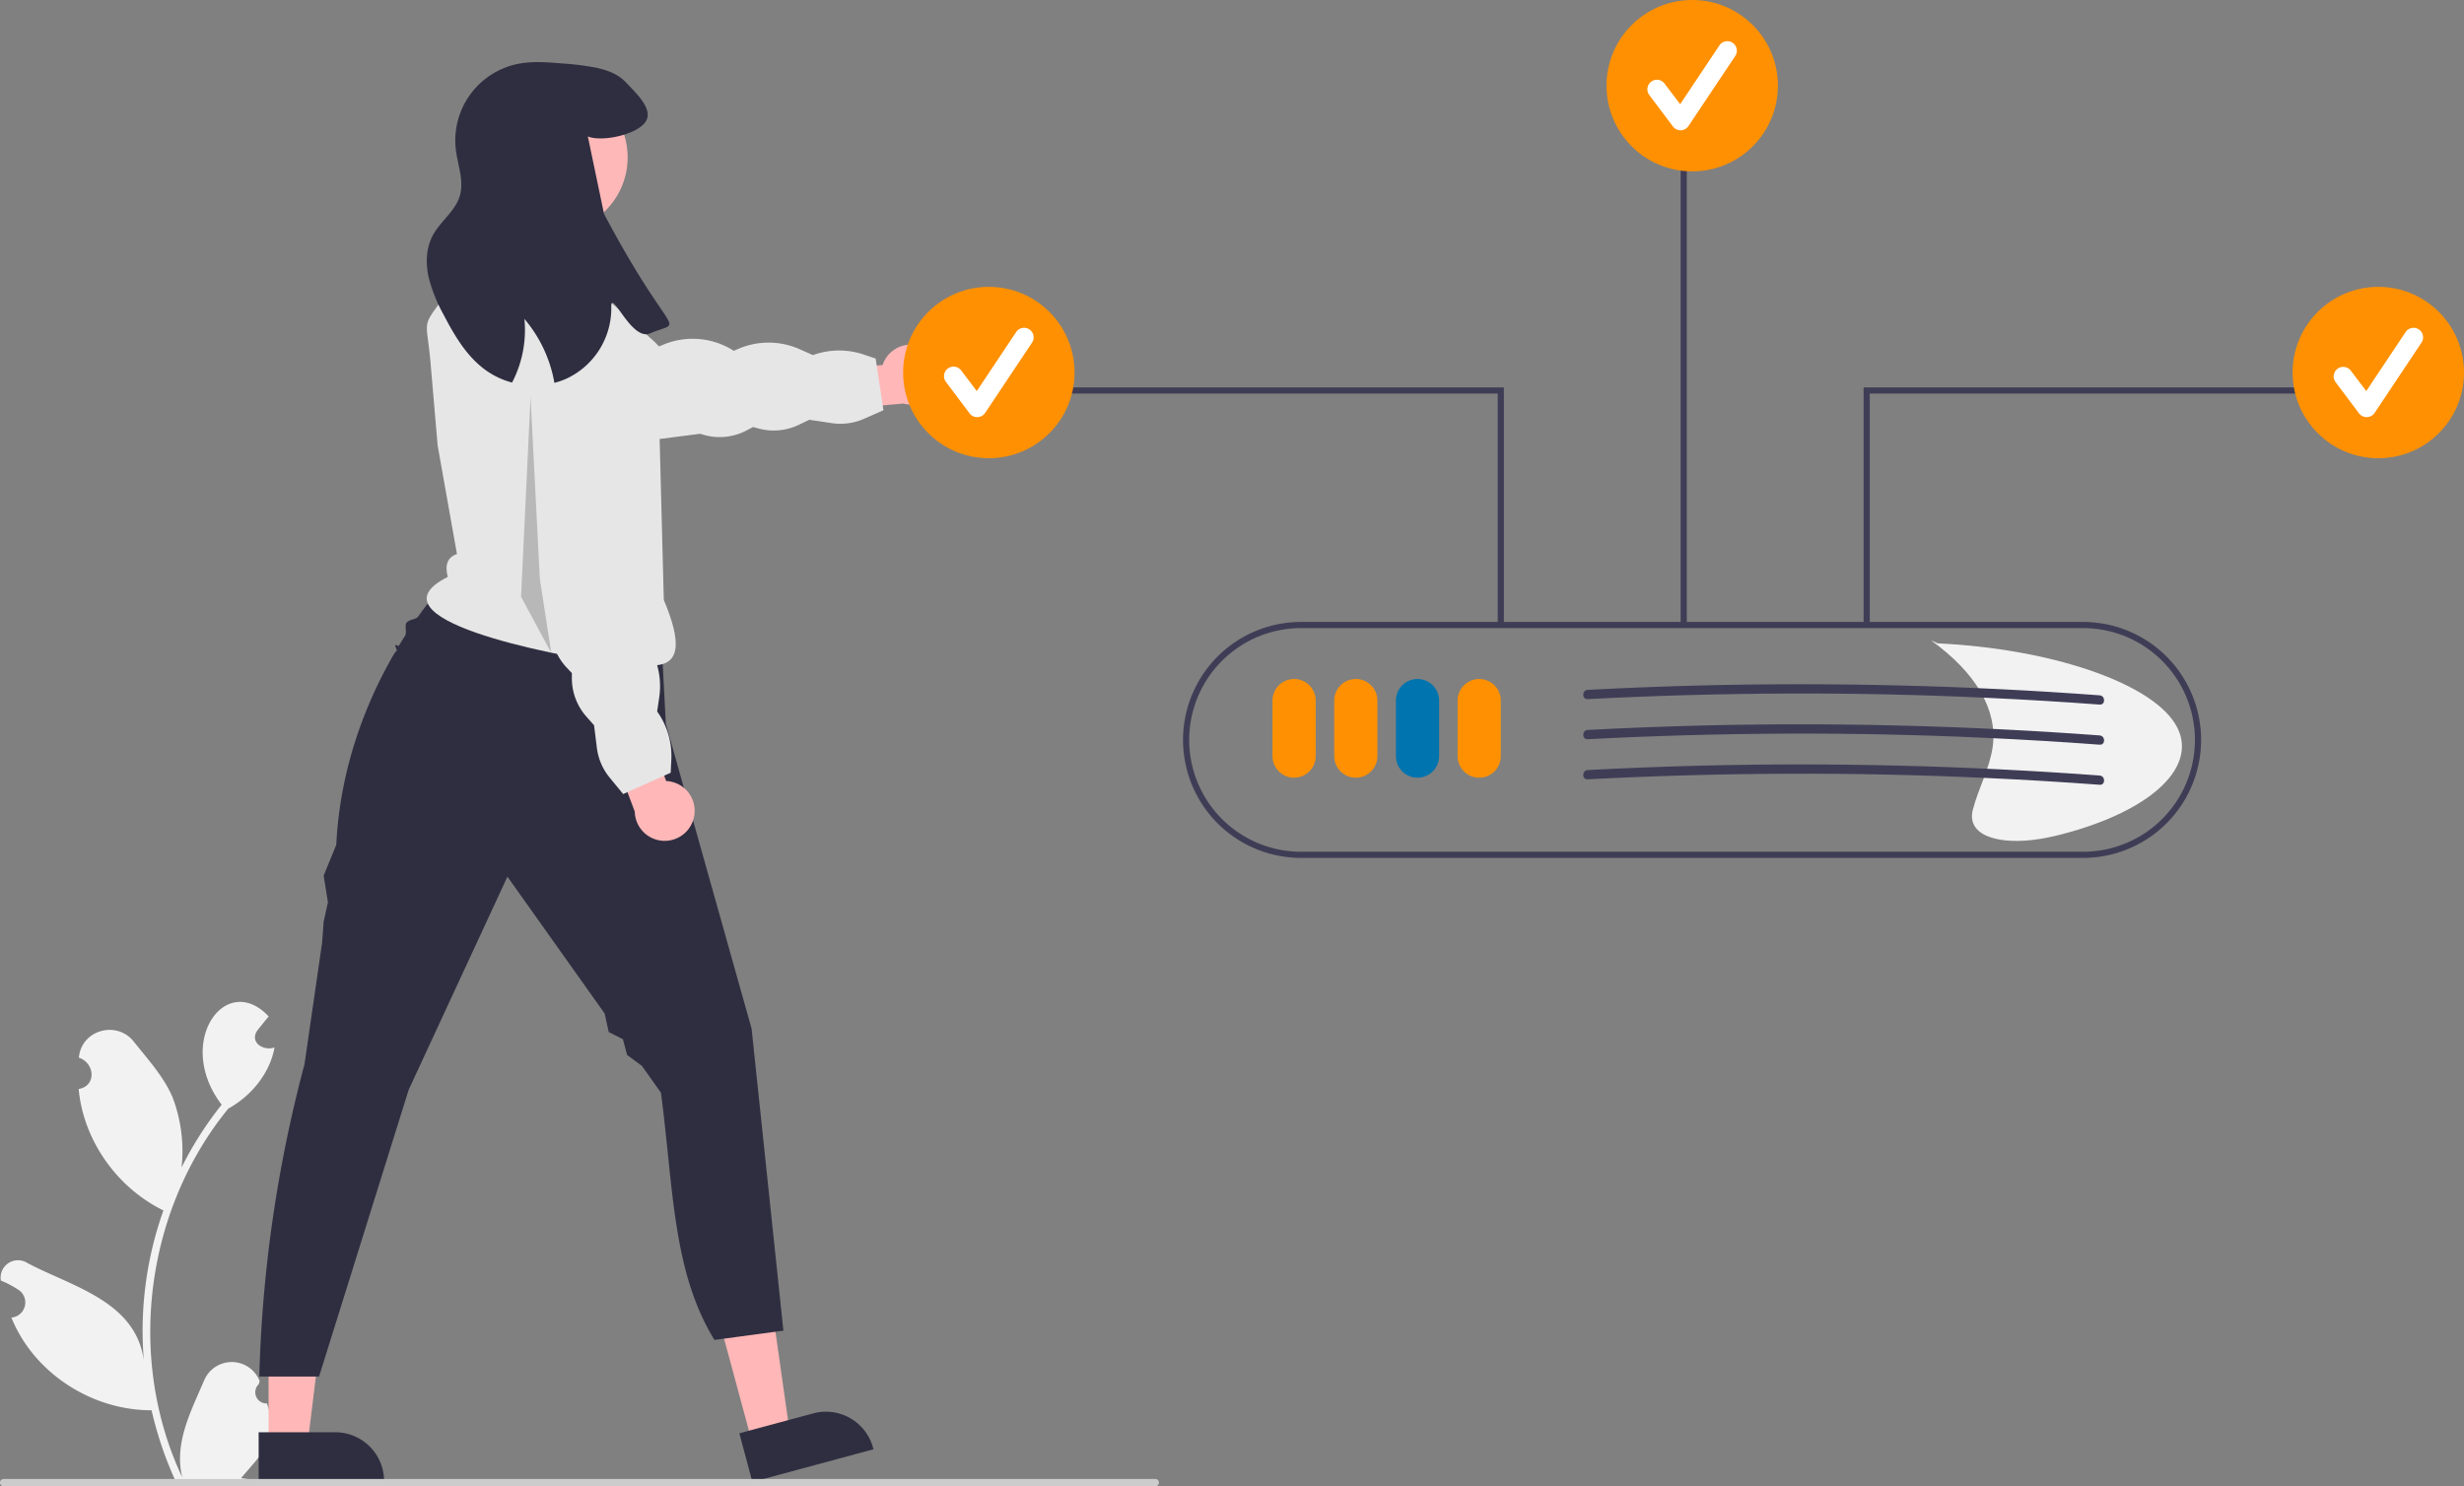 <svg id="Layer_1" data-name="Layer 1" xmlns="http://www.w3.org/2000/svg" viewBox="0 0 798.7 481.87"><rect x="0" y="0" width="798.7" height="481.87" fill="#808080" stroke="none"/><defs><style>.cls-1{fill:#f2f2f2;}.cls-2{fill:#ffb7b7;}.cls-3{fill:#2f2e41;}.cls-4{fill:#e6e6e6;}.cls-5{fill:#ffb8b8;}.cls-6{fill:#ccc;}.cls-7{fill:#3f3d56;}.cls-8{fill:#ff9001;}.cls-9{fill:#0074ae;}.cls-10{fill:#fff;}.cls-11{opacity:0.2;isolation:isolate;}</style></defs><title>cloud</title><path class="cls-1" d="M86.53,455a3.61,3.61,0,0,1-2.62-6.26l.25-1a9.71,9.71,0,0,0-18-.17c-4.28,10-9.82,20.4-7.07,31.44-18.2-38.59-12-86.59,14.9-119.58,7.43-4.1,13.46-11.38,15-19.83-3.68,1.25-8.27-1.75-5.5-5.62,1.2-1.49,2.41-3,3.61-4.44-14-14.89-30.64,8.51-15.25,28.61a115,115,0,0,0-13,20.35A48.84,48.84,0,0,0,56,355.92c-2.79-6.72-8-12.37-12.6-18.18-5.58-7.07-17.08-3.81-17.83,5.17,5.15,1.69,5.82,9.14-.07,10.16,1.54,16.7,12.45,32,27.47,39.37a116.41,116.41,0,0,0-6.35,48.61c-2.65-19.25-23.32-23.92-37.76-31.58a5.63,5.63,0,0,0-8.58,5.7,32.69,32.69,0,0,1,5.7,3,4.91,4.91,0,0,1-2.29,9c7.28,18,26.11,30.12,45.44,30.05a119.8,119.8,0,0,0,8,23.45H85.81c.1-.32.2-.65.29-1a32.5,32.5,0,0,1-7.94-.47c7-8.32,12.46-12.56,8.37-24.18Z" transform="translate(0)"/><polygon class="cls-2" points="149.44 155.77 154.11 197.9 213.77 198.93 206.57 148.53 149.44 155.77"/><polygon class="cls-2" points="243.84 467.83 256.02 464.54 249.13 416.02 231.16 420.88 243.84 467.83"/><path class="cls-3" d="M239.66,464.69l24-6.47h0A15.82,15.82,0,0,1,283,469.37l.14.5-39.26,10.6Z" transform="translate(0)"/><polygon class="cls-2" points="87.06 468.47 99.67 468.47 105.66 419.83 87.05 419.83 87.06 468.47"/><path class="cls-3" d="M83.84,464.35h24.83a15.83,15.83,0,0,1,15.83,15.83v.51H83.84Z" transform="translate(0)"/><path class="cls-3" d="M153.17,173.39l-8.5,15.28a103.55,103.55,0,0,0-9.09,11.17c-.78,1.09-3,.89-3.85,2.14-.6.88.2,3.17-.42,4.14s-1.33,2.1-2,3.22c-.24.41-2-1.4-.74,1.24.21.43-.49.83-.74,1.25C119.21,226.67,110.28,248,109,273.9l-4.09,10,1.39,8.64-1.39,6.26-.49,6.75-.77,5.32L98.71,345a436.86,436.86,0,0,0-14.66,101.3h19.37l29.06-93,32-69.08L196,328.59l1.32,6,4.6,2.34,1.36,5.11,4.79,3.53,6.17,8.69c4.1,31.07,3.73,58,17.35,80.16l22.35-3L243.63,333.5l-27.8-98.87L213,180.79Z" transform="translate(0)"/><path class="cls-4" d="M148.12,179.62l-6.26-35.19-2.3-26.79c-1.3-15.19-3.43-10.64,5.58-23l22.35-14.9h17.88l8.94,14.9,18.07,16.38c11.71,11.77,2.54,23,1.26,24.49l1.53,59c12.1,28.59-7.36,19.64-14.9,20.86-22.35-3-82-14.9-55.13-28.32C144.09,183,145.16,180.61,148.12,179.62Z" transform="translate(0)"/><path class="cls-2" d="M299.84,112.9a9.64,9.64,0,0,0-13.07,3.88,9.93,9.93,0,0,0-.68,1.57l-22,1.61-2.27,13.6,31-2.72a9.69,9.69,0,0,0,7-17.94Z" transform="translate(0)"/><path class="cls-4" d="M286.37,133l-6.36,2.8a18.81,18.81,0,0,1-10.34,1.39l-7.33-1.1-3.46,1.66a18.73,18.73,0,0,1-13.15,1.13l-1.6-.44L242,139.55a18.73,18.73,0,0,1-15,1.08h0l-13.49,1.73-38.7-24.74a12.7,12.7,0,0,1-5.4-2.51A12.41,12.41,0,0,1,179,93.18l34.44,19.21,1.57-.65a24.75,24.75,0,0,1,22.36,1.69l.49.3,1.54-.66a24.77,24.77,0,0,1,19.81.15l4.3,1.91h0a24.78,24.78,0,0,1,16.33-.22l4,1.33Z" transform="translate(0)"/><path class="cls-2" d="M224.93,265a9.64,9.64,0,0,0-9-11.78l-7.46-20.74L194.81,234l10.95,29.13A9.7,9.7,0,0,0,224.93,265Z" transform="translate(0)"/><path class="cls-4" d="M202,257.44l-4.41-5.37a18.82,18.82,0,0,1-4.11-9.59l-.92-7.35L190,232.24a18.75,18.75,0,0,1-4.63-12.36v-1.66l-1.68-1.78a18.76,18.76,0,0,1-5.06-14.16h0l-5.3-12.53L169.65,128l-.73-12.73a12.81,12.81,0,0,1,1-5.87,12.42,12.42,0,0,1,23.72,3.38l8.57,68.93,1.06,1.35a24.78,24.78,0,0,1,4.38,22l-.16.55,1,1.31A24.79,24.79,0,0,1,213.7,226l-.69,4.66h0a24.79,24.79,0,0,1,4.6,15.67l-.21,4.2Z" transform="translate(0)"/><circle class="cls-5" cx="179.14" cy="51.03" r="24.31"/><path class="cls-3" d="M195.8,69.36l-5.25-25.12c4.61,1.88,15.84-.58,18.66-4.68s-3.08-9.42-6.48-13c-2.45-2.59-6-3.86-9.45-4.6a89.72,89.72,0,0,0-11.2-1.4c-4.76-.39-9.57-.78-14.25.16a25.31,25.31,0,0,0-20.07,27.79c.61,5.05,2.73,10.18,1.27,15.05s-6.26,8.17-8.72,12.71c-2.15,4-2.37,8.82-1.45,13.26a50.22,50.22,0,0,0,5,12.62c3.49,6.72,7.47,13.47,13.61,17.88a25.9,25.9,0,0,0,8.52,4,36.9,36.9,0,0,0,4-20.63,43.55,43.55,0,0,1,9.72,20.73,23.13,23.13,0,0,0,4.48-1.64A25.17,25.17,0,0,0,198.15,99.7c-.21-6.74,6.36,11,12.55,8.4C222.2,103.2,218.23,111.61,195.8,69.36Z" transform="translate(0)"/><path class="cls-1" d="M704.9,234.39c-8.6-13.34-40.58-24.09-76.8-25.81l-2.12-.94c14.62,10.56,21.59,22.59,19.95,34.48-.95,6.84-4.67,13.59-6.44,20.4-1,3.75.25,8.5,9.63,9.82,6.35.89,13.34-.35,18.93-1.79C698.16,262.79,713.5,247.73,704.9,234.39Z" transform="translate(0)"/><path class="cls-6" d="M0,480.68a1.18,1.18,0,0,0,1.18,1.19h373.3a1.19,1.19,0,1,0,0-2.38H1.19A1.19,1.19,0,0,0,0,480.68Z" transform="translate(0)"/><path class="cls-7" d="M675.23,278.14H421.73a38.25,38.25,0,0,1,0-76.5h253.5a38.25,38.25,0,0,1,0,76.5Zm-253.5-74.5a36.25,36.25,0,0,0,0,72.5h253.5a36.25,36.25,0,0,0,0-72.5Z" transform="translate(0)"/><path class="cls-8" d="M419.48,252.14a7,7,0,0,1-7-7v-18a7,7,0,0,1,14,0v18A7,7,0,0,1,419.48,252.14Z" transform="translate(0)"/><path class="cls-8" d="M439.48,252.14a7,7,0,0,1-7-7v-18a7,7,0,0,1,14,0v18A7,7,0,0,1,439.48,252.14Z" transform="translate(0)"/><path class="cls-9" d="M459.48,252.14a7,7,0,0,1-7-7v-18a7,7,0,0,1,14,0v18A7,7,0,0,1,459.48,252.14Z" transform="translate(0)"/><path class="cls-8" d="M479.48,252.14a7,7,0,0,1-7-7v-18a7,7,0,0,1,14,0v18A7,7,0,0,1,479.48,252.14Z" transform="translate(0)"/><polygon class="cls-7" points="487.48 202.64 485.48 202.64 485.48 127.6 342.82 127.6 342.82 125.6 487.48 125.6 487.48 202.64"/><circle class="cls-8" cx="320.53" cy="120.78" r="27.78"/><path class="cls-10" d="M316.74,135.24a3.08,3.08,0,0,1-2.47-1.24l-7.58-10.1a3.09,3.09,0,1,1,4.93-3.72h0l5,6.61,12.74-19.1a3.09,3.09,0,1,1,5.14,3.43l-15.16,22.73a3.07,3.07,0,0,1-2.48,1.38Z" transform="translate(0)"/><polygon class="cls-7" points="606.08 202.64 604.08 202.64 604.08 125.6 748.74 125.6 748.74 127.6 606.08 127.6 606.08 202.64"/><circle class="cls-8" cx="770.92" cy="120.78" r="27.78"/><path class="cls-10" d="M767.13,135.24a3.1,3.1,0,0,1-2.47-1.24l-7.58-10.1a3.09,3.09,0,1,1,4.94-3.72h0l5,6.61,12.73-19.1a3.09,3.09,0,1,1,5.14,3.43l-15.15,22.73a3.1,3.1,0,0,1-2.49,1.38Z" transform="translate(0)"/><rect class="cls-7" x="544.78" y="42.89" width="2" height="159.75"/><circle class="cls-8" cx="548.53" cy="27.78" r="27.78"/><path class="cls-10" d="M544.74,42.24A3.08,3.08,0,0,1,542.27,41l-7.58-10.1a3.09,3.09,0,1,1,4.93-3.72h0l5,6.61,12.74-19.1a3.09,3.09,0,0,1,5.14,3.43L547.31,40.86a3.07,3.07,0,0,1-2.48,1.38Z" transform="translate(0)"/><path class="cls-7" d="M514.65,226.66q32.4-1.69,64.85-1.81t64.62,1.39q18.25.84,36.48,2.19c1.92.15,1.92-2.85,0-3q-32.36-2.4-64.8-3.2t-64.64,0q-18.27.47-36.51,1.42C512.72,223.77,512.71,226.77,514.65,226.66Z" transform="translate(0)"/><path class="cls-7" d="M514.65,239.66q32.4-1.69,64.85-1.81t64.62,1.39q18.25.84,36.48,2.19c1.92.15,1.92-2.85,0-3q-32.36-2.4-64.8-3.2t-64.64,0q-18.27.47-36.51,1.42C512.72,236.77,512.71,239.77,514.65,239.66Z" transform="translate(0)"/><path class="cls-7" d="M514.65,252.66q32.4-1.69,64.85-1.81t64.62,1.39q18.25.84,36.48,2.19c1.92.15,1.92-2.85,0-3q-32.36-2.4-64.8-3.2t-64.64,0q-18.27.47-36.51,1.42C512.72,249.77,512.71,252.77,514.65,252.66Z" transform="translate(0)"/><polygon class="cls-11" points="171.98 128.64 168.9 193.49 178.69 211.64 174.98 187.64 171.98 128.64"/></svg>
